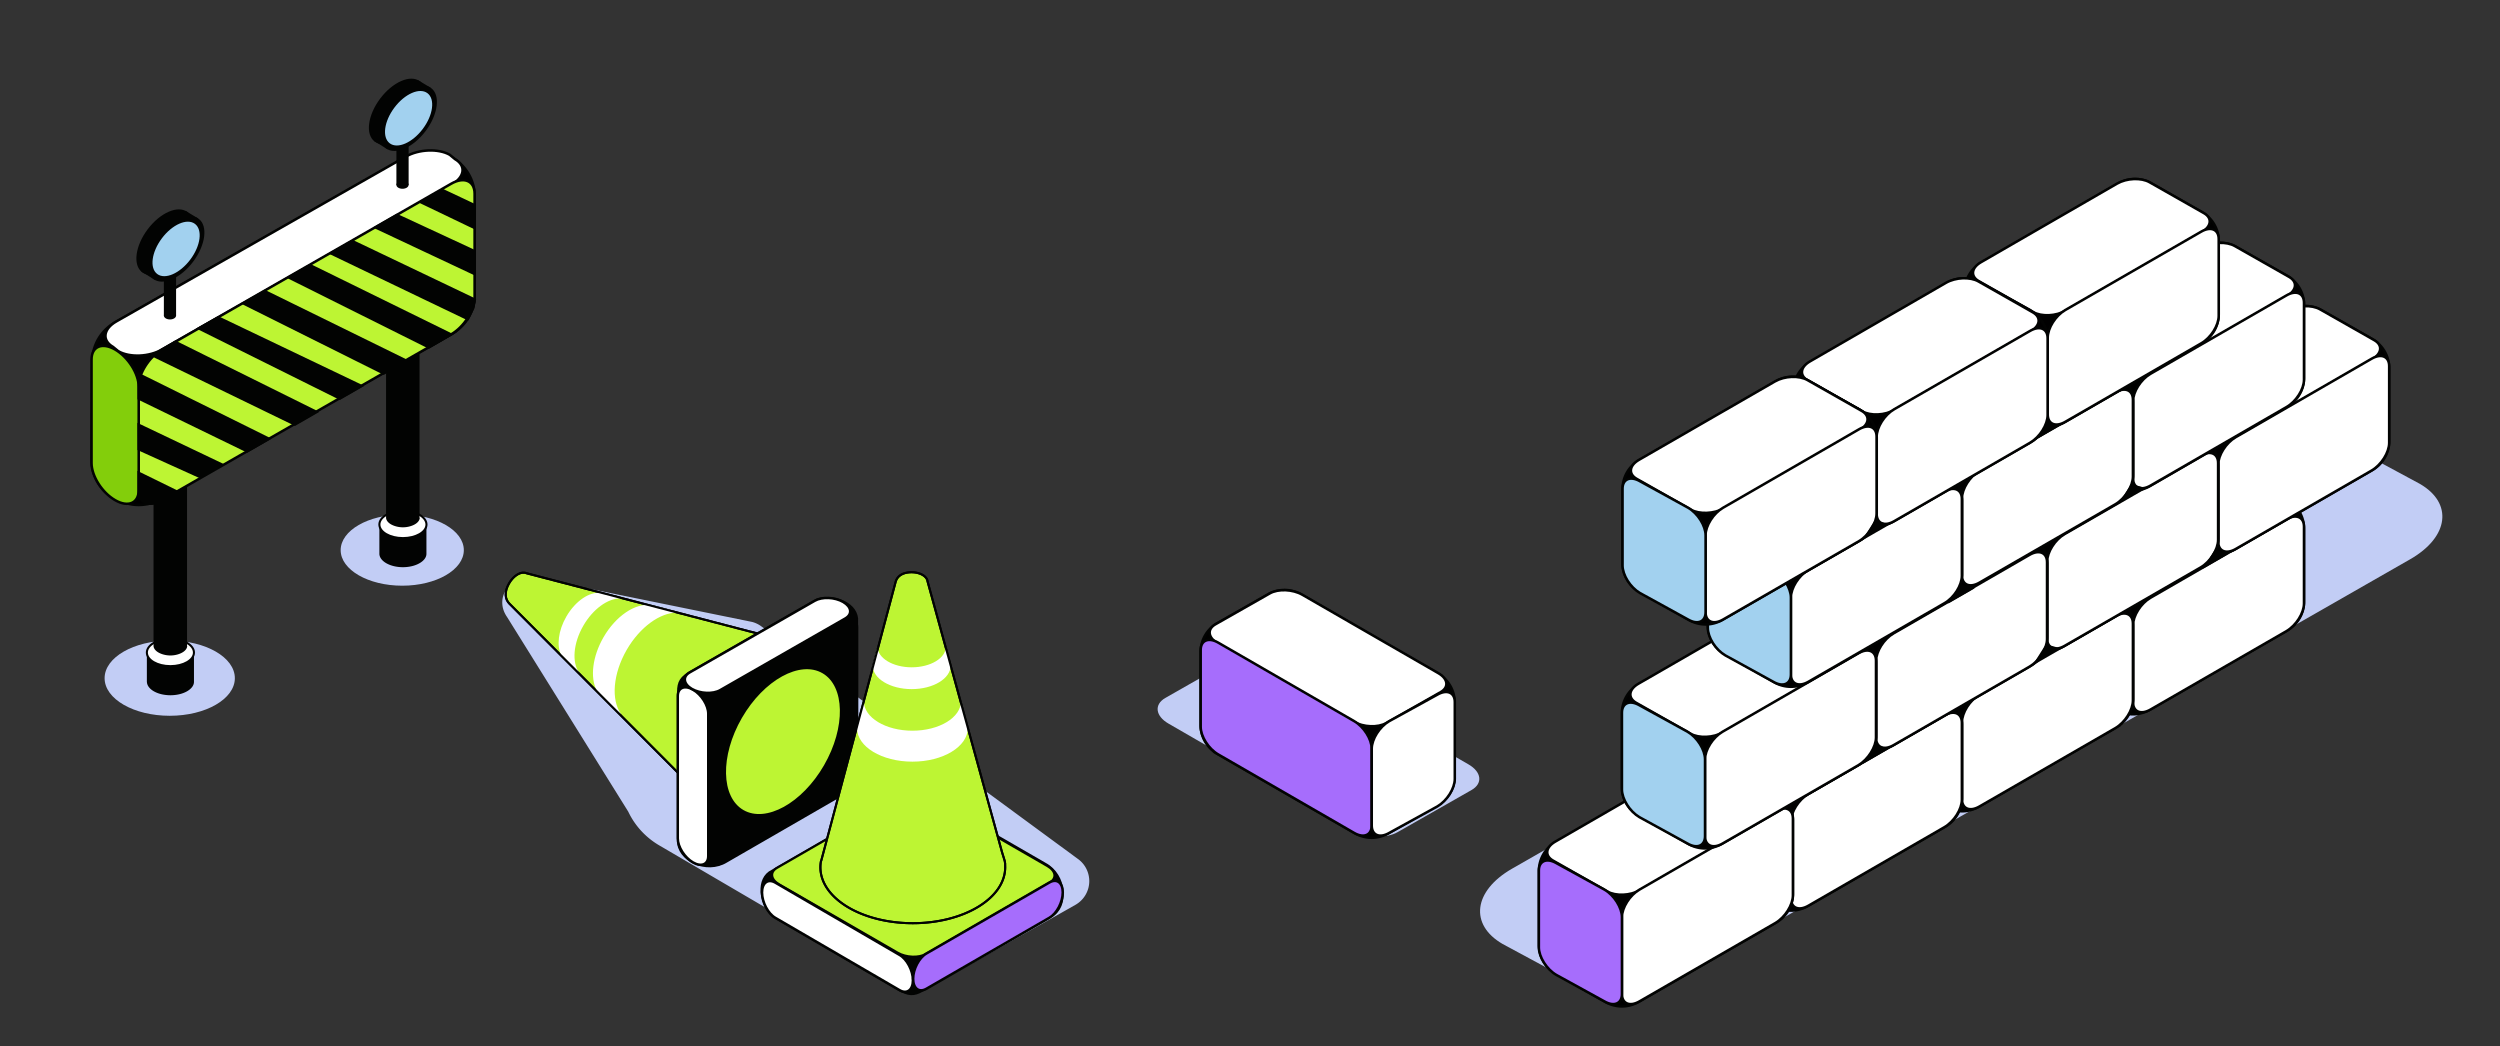 <?xml version="1.0" encoding="UTF-8"?> <svg xmlns="http://www.w3.org/2000/svg" id="Слой_1" data-name="Слой 1" viewBox="0 0 1211.51 506.96"><rect x="0" y="0" width="1211.51" height="506.96" fill="#333333" stroke="none"/><defs><style>.cls-1{fill:#c2cdf5;}.cls-10,.cls-11,.cls-13,.cls-15,.cls-16,.cls-17,.cls-2,.cls-3,.cls-4,.cls-5,.cls-6,.cls-8,.cls-9{stroke:#020302;stroke-miterlimit:10;}.cls-2{stroke-width:1.21px;}.cls-14,.cls-3,.cls-8{fill:#fff;}.cls-10,.cls-11,.cls-3,.cls-4,.cls-5,.cls-9{stroke-width:1.23px;}.cls-4{fill:#a66dfc;}.cls-12,.cls-5{fill:#a2d1ef;}.cls-11,.cls-16,.cls-6,.cls-7{fill:#020302;}.cls-13,.cls-17,.cls-9{fill:#bdf533;}.cls-10{fill:#83ce0b;}.cls-15{fill:none;}.cls-16,.cls-17{stroke-width:1.1px;}</style></defs><path class="cls-1" d="M245.72,299l58.73,94.33a37.63,37.63,0,0,0,15,16.33L437,478.46a13.26,13.26,0,0,0,7.54,1.81h0a13.29,13.29,0,0,0,5.79-1.75l70.91-40.08a13.22,13.22,0,0,0,1-22.28L368.76,303.4a13.2,13.2,0,0,0-4.25-2L260.62,280.21C248.73,277.09,238.71,288.9,245.72,299Z"></path><path class="cls-1" d="M756.64,472.8l-28.48-15.35C712,448.1,714,431.77,732.69,421L1081,221.74c18.7-10.8,47-12,63.17-2.62l28.48,15.35c16.19,9.35,14.16,25.68-4.53,36.47L819.81,470.18C801.11,481,772.83,482.15,756.64,472.8Z"></path><path class="cls-2" d="M1108.5,242.23,1084,228.29a16.12,16.12,0,0,0-16.12,0l-66.39,38.37a16.11,16.11,0,0,0-8.06,14v35.7a16.11,16.11,0,0,0,8.06,14L1025.61,344a16.12,16.12,0,0,0,16.12,0l66.77-38.56a16.11,16.11,0,0,0,8.06-14V256.19A16.11,16.11,0,0,0,1108.5,242.23Z"></path><path class="cls-3" d="M1026.59,290.58l-26.39-15c-4.05-2.34-3.55-6.43,1.14-9.13l65.9-38.05c4.68-2.7,11.76-3,15.81-.65l26.39,15c4,2.34,3.54,6.43-1.14,9.13l-65.9,38.05C1037.72,292.62,1030.64,292.92,1026.59,290.58Z"></path><path class="cls-3" d="M1116.52,292.43V255.21c0-4.68-3.8-6.28-8.48-3.58l-65.9,38.05c-4.68,2.7-8.47,8.69-8.47,13.37v37.21c0,4.68,3.79,6.28,8.47,3.58l65.9-38C1112.72,303.09,1116.52,297.11,1116.52,292.43Z"></path><path class="cls-4" d="M993.41,317.65V280.44c0-4.68,3.79-6.29,8.47-3.59l23.31,12.83c4.68,2.7,8.48,8.69,8.48,13.37v37.21c0,4.68-3.8,6.28-8.48,3.58L1001.88,331C997.2,328.31,993.41,322.33,993.41,317.65Z"></path><path class="cls-2" d="M1025.61,289.21l-24.53-13.94a16.12,16.12,0,0,0-16.12,0l-66.39,38.37a16.11,16.11,0,0,0-8.06,14v35.7a16.11,16.11,0,0,0,8.06,14L942.71,391a16.12,16.12,0,0,0,16.12,0l66.78-38.55a16.13,16.13,0,0,0,8.06-14V303.17A16.13,16.13,0,0,0,1025.61,289.21Z"></path><path class="cls-3" d="M943.69,337.56l-26.39-15c-4-2.34-3.54-6.42,1.14-9.13l65.9-38.05c4.68-2.7,11.76-3,15.82-.65l26.38,15c4.06,2.34,3.55,6.43-1.13,9.13l-65.9,38C954.83,339.6,947.75,339.9,943.69,337.56Z"></path><path class="cls-3" d="M1033.62,339.41V302.2c0-4.69-3.79-6.29-8.47-3.59l-65.9,38.05c-4.68,2.7-8.48,8.69-8.48,13.37v37.21c0,4.68,3.8,6.29,8.48,3.58l65.9-38C1029.83,350.07,1033.62,344.09,1033.62,339.41Z"></path><path class="cls-4" d="M910.51,364.63V327.42c0-4.68,3.8-6.29,8.48-3.58l23.31,12.82c4.68,2.7,8.47,8.69,8.47,13.37v37.21c0,4.68-3.79,6.29-8.47,3.58L919,378C914.31,375.3,910.51,369.31,910.51,364.63Z"></path><path class="cls-2" d="M942.71,337.3l-24.53-13.95a16.1,16.1,0,0,0-16.11,0l-66.39,38.38a16.11,16.11,0,0,0-8.06,14v35.7a16.1,16.1,0,0,0,8.06,13.95l24.14,13.76a16.1,16.1,0,0,0,16.11,0l66.78-38.55a16.11,16.11,0,0,0,8.06-14V351.26A16.11,16.11,0,0,0,942.71,337.3Z"></path><path class="cls-3" d="M860.8,385.64l-26.39-15c-4.06-2.34-3.55-6.43,1.13-9.13l65.91-38.05c4.68-2.7,11.76-3,15.81-.66l26.39,15c4.05,2.34,3.54,6.43-1.14,9.13L876.61,385C871.93,387.69,864.85,388,860.8,385.64Z"></path><path class="cls-3" d="M950.73,387.49V350.28c0-4.68-3.8-6.28-8.48-3.58l-65.9,38.05c-4.68,2.7-8.47,8.68-8.47,13.36v37.22c0,4.68,3.79,6.28,8.47,3.58l65.9-38.05C946.93,398.16,950.73,392.17,950.73,387.49Z"></path><path class="cls-4" d="M827.62,412.72V375.5c0-4.68,3.79-6.28,8.47-3.58l23.31,12.83c4.68,2.7,8.48,8.68,8.48,13.36v37.22c0,4.68-3.8,6.28-8.48,3.58l-23.31-12.83C831.41,423.38,827.62,417.4,827.62,412.72Z"></path><path class="cls-2" d="M860.84,383.67l-24.53-13.94a16.12,16.12,0,0,0-16.12,0L753.8,408.1a16.13,16.13,0,0,0-8.06,14v35.7a16.13,16.13,0,0,0,8.06,14l24.14,13.76a16.12,16.12,0,0,0,16.12,0l66.78-38.56A16.11,16.11,0,0,0,868.9,433V397.63A16.11,16.11,0,0,0,860.84,383.67Z"></path><path class="cls-3" d="M778.92,432l-26.38-15c-4.06-2.34-3.55-6.43,1.13-9.13l65.9-38.05c4.68-2.7,11.76-3,15.82-.65l26.39,15c4.05,2.34,3.54,6.43-1.14,9.13l-65.9,38.05C790.06,434.06,783,434.36,778.92,432Z"></path><path class="cls-3" d="M868.85,433.87V396.65c0-4.68-3.79-6.28-8.47-3.58l-65.9,38.05c-4.68,2.7-8.48,8.69-8.48,13.37V481.7c0,4.68,3.8,6.28,8.48,3.58l65.9-38C865.06,444.53,868.85,438.55,868.85,433.87Z"></path><path class="cls-4" d="M745.74,459.09V421.88c0-4.68,3.8-6.29,8.48-3.59l23.31,12.83c4.68,2.7,8.47,8.69,8.47,13.37V481.7c0,4.68-3.79,6.28-8.47,3.58l-23.31-12.82C749.54,469.75,745.74,463.77,745.74,459.09Z"></path><path class="cls-2" d="M1149.79,164.43l-24.53-14a16.12,16.12,0,0,0-16.12,0l-66.39,38.37a16.13,16.13,0,0,0-8.06,14v35.7a16.11,16.11,0,0,0,8.06,14l24.14,13.76a16.12,16.12,0,0,0,16.12,0l66.78-38.55a16.13,16.13,0,0,0,8-14V178.39A16.13,16.13,0,0,0,1149.79,164.43Z"></path><path class="cls-3" d="M1067.87,212.77l-26.39-15c-4-2.34-3.54-6.43,1.14-9.13l65.9-38.05c4.68-2.71,11.76-3,15.81-.66l26.39,15c4,2.34,3.55,6.43-1.13,9.13l-65.91,38.05C1079,214.82,1071.92,215.11,1067.87,212.77Z"></path><path class="cls-3" d="M1157.8,214.62V177.41c0-4.68-3.79-6.29-8.47-3.59l-65.91,38.05c-4.68,2.71-8.47,8.69-8.47,13.37v37.21c0,4.68,3.79,6.29,8.47,3.59L1149.33,228C1154,225.28,1157.8,219.3,1157.8,214.62Z"></path><path class="cls-4" d="M1034.69,239.84V202.63c0-4.68,3.79-6.28,8.48-3.58l23.3,12.82c4.68,2.71,8.48,8.69,8.48,13.37v37.21c0,4.68-3.8,6.29-8.48,3.59l-23.3-12.83C1038.48,250.51,1034.69,244.52,1034.69,239.84Z"></path><path class="cls-2" d="M1066.89,211.41l-24.53-13.95a16.12,16.12,0,0,0-16.12,0l-66.39,38.38a16.13,16.13,0,0,0-8.06,14v35.69a16.13,16.13,0,0,0,8.06,14L984,313.21a16.12,16.12,0,0,0,16.12,0l66.78-38.55a16.11,16.11,0,0,0,8.06-14V225.37A16.11,16.11,0,0,0,1066.89,211.41Z"></path><path class="cls-3" d="M985,259.75l-26.38-15c-4.06-2.34-3.55-6.43,1.13-9.13l65.9-38.05c4.68-2.7,11.76-3,15.82-.66l26.39,15c4.05,2.34,3.54,6.42-1.14,9.13l-65.9,38.05C996.11,261.8,989,262.09,985,259.75Z"></path><path class="cls-3" d="M1074.9,261.6V224.39c0-4.68-3.79-6.29-8.47-3.58l-65.9,38c-4.68,2.71-8.48,8.69-8.48,13.37v37.22c0,4.68,3.8,6.28,8.48,3.58l65.9-38C1071.11,272.27,1074.9,266.28,1074.9,261.6Z"></path><path class="cls-4" d="M951.79,286.82V249.61c0-4.68,3.8-6.28,8.48-3.58l23.31,12.82c4.68,2.71,8.47,8.69,8.47,13.37v37.22c0,4.68-3.79,6.28-8.47,3.58l-23.31-12.83C955.59,297.49,951.79,291.51,951.79,286.82Z"></path><path class="cls-2" d="M984,259.49l-24.52-13.94a16.12,16.12,0,0,0-16.12,0L877,283.92a16.11,16.11,0,0,0-8.06,14v35.7a16.11,16.11,0,0,0,8.06,14L901.1,361.3a16.12,16.12,0,0,0,16.12,0L984,322.74a16.11,16.11,0,0,0,8.06-14V273.45A16.11,16.11,0,0,0,984,259.49Z"></path><path class="cls-3" d="M902.08,307.83l-26.39-15c-4.05-2.34-3.55-6.43,1.14-9.13l65.9-38.05c4.68-2.7,11.76-3,15.81-.65l26.39,15c4.05,2.34,3.54,6.43-1.14,9.13l-65.9,38.05C913.21,309.88,906.13,310.18,902.08,307.83Z"></path><path class="cls-3" d="M992,309.69V272.47c0-4.68-3.8-6.28-8.48-3.58l-65.9,38.05c-4.68,2.7-8.47,8.69-8.47,13.37v37.21c0,4.68,3.79,6.28,8.47,3.58l65.9-38.05C988.21,320.35,992,314.37,992,309.69Z"></path><path class="cls-4" d="M868.9,334.91V297.7c0-4.68,3.79-6.29,8.47-3.59l23.31,12.83c4.68,2.7,8.48,8.69,8.48,13.37v37.21c0,4.68-3.8,6.28-8.48,3.58l-23.31-12.82C872.69,345.57,868.9,339.59,868.9,334.91Z"></path><path class="cls-2" d="M901.1,307.17l-24.53-13.95a16.12,16.12,0,0,0-16.12,0l-66.39,38.37a16.13,16.13,0,0,0-8.06,14v35.7a16.13,16.13,0,0,0,8.06,14L818.2,409a16.12,16.12,0,0,0,16.12,0l66.78-38.55a16.11,16.11,0,0,0,8.06-14V321.12A16.11,16.11,0,0,0,901.1,307.17Z"></path><path class="cls-3" d="M819.18,355.51l-26.39-15c-4-2.34-3.54-6.43,1.14-9.14l65.9-38c4.68-2.71,11.76-3,15.82-.66l26.38,15c4.06,2.34,3.55,6.43-1.13,9.13L835,354.85C830.32,357.56,823.24,357.85,819.18,355.51Z"></path><path class="cls-3" d="M909.11,357.36V320.15c0-4.68-3.79-6.29-8.47-3.59l-65.9,38.05c-4.68,2.71-8.48,8.69-8.48,13.37v37.21c0,4.68,3.8,6.29,8.48,3.59l65.9-38C905.32,368,909.11,362,909.11,357.36Z"></path><path class="cls-5" d="M786,382.58V345.37c0-4.68,3.8-6.28,8.48-3.58l23.31,12.82c4.68,2.71,8.47,8.69,8.47,13.37v37.21c0,4.68-3.79,6.29-8.47,3.59L794.48,396C789.8,393.25,786,387.26,786,382.58Z"></path><path class="cls-2" d="M1108.5,133.75,1084,119.81a16.12,16.12,0,0,0-16.12,0l-66.39,38.37a16.11,16.11,0,0,0-8.06,14v35.7a16.11,16.11,0,0,0,8.06,14l24.14,13.76a16.12,16.12,0,0,0,16.12,0L1108.5,197a16.1,16.1,0,0,0,8.06-13.95V147.71A16.11,16.11,0,0,0,1108.5,133.75Z"></path><path class="cls-3" d="M1026.59,182.1l-26.39-15c-4.05-2.34-3.55-6.43,1.14-9.13l65.9-38.05c4.68-2.7,11.76-3,15.81-.65l26.39,15c4,2.34,3.54,6.43-1.14,9.13l-65.9,38.05C1037.72,184.14,1030.64,184.44,1026.59,182.1Z"></path><path class="cls-3" d="M1116.52,184V146.73c0-4.68-3.8-6.28-8.48-3.58l-65.9,38c-4.68,2.7-8.47,8.69-8.47,13.37v37.21c0,4.68,3.79,6.28,8.47,3.58l65.9-38.05C1112.72,194.61,1116.52,188.63,1116.52,184Z"></path><path class="cls-4" d="M993.41,209.17V172c0-4.68,3.79-6.29,8.47-3.58l23.31,12.82c4.68,2.7,8.48,8.69,8.48,13.37v37.21c0,4.68-3.8,6.28-8.48,3.58l-23.31-12.82C997.2,219.84,993.41,213.85,993.41,209.17Z"></path><path class="cls-2" d="M1025.61,180.73l-24.53-13.94a16.12,16.12,0,0,0-16.12,0l-66.39,38.37a16.11,16.11,0,0,0-8.06,14v35.7a16.11,16.11,0,0,0,8.06,14l24.14,13.76a16.12,16.12,0,0,0,16.12,0L1025.61,244a16.13,16.13,0,0,0,8.06-14V194.69A16.15,16.15,0,0,0,1025.61,180.73Z"></path><path class="cls-3" d="M943.69,229.08,917.3,214c-4-2.34-3.54-6.42,1.14-9.13l65.9-38c4.68-2.71,11.76-3,15.82-.66l26.38,15c4.06,2.34,3.55,6.43-1.13,9.13l-65.9,38C954.83,231.12,947.75,231.42,943.69,229.08Z"></path><path class="cls-3" d="M1033.62,230.93V193.72c0-4.69-3.79-6.29-8.47-3.59l-65.9,38.05c-4.68,2.7-8.48,8.69-8.48,13.37v37.21c0,4.68,3.8,6.29,8.48,3.58l65.9-38C1029.83,241.59,1033.62,235.61,1033.62,230.93Z"></path><path class="cls-4" d="M910.51,256.15V218.94c0-4.68,3.8-6.29,8.48-3.58l23.31,12.82c4.68,2.7,8.47,8.69,8.47,13.37v37.21c0,4.68-3.79,6.29-8.47,3.58L919,269.52C914.31,266.82,910.51,260.83,910.51,256.15Z"></path><path class="cls-2" d="M942.71,228.82l-24.53-13.95a16.1,16.1,0,0,0-16.11,0l-66.39,38.38a16.11,16.11,0,0,0-8.06,14v35.7a16.1,16.1,0,0,0,8.06,13.95l24.14,13.76a16.1,16.1,0,0,0,16.11,0l66.78-38.55a16.11,16.11,0,0,0,8.06-14V242.78A16.11,16.11,0,0,0,942.71,228.82Z"></path><path class="cls-3" d="M860.8,277.16l-26.39-15c-4.06-2.34-3.55-6.43,1.13-9.13L901.45,215c4.68-2.7,11.76-3,15.81-.66l26.39,15c4.05,2.34,3.54,6.43-1.14,9.13l-65.9,38C871.93,279.21,864.85,279.5,860.8,277.16Z"></path><path class="cls-3" d="M950.73,279V241.8c0-4.68-3.8-6.28-8.48-3.58l-65.9,38c-4.68,2.7-8.47,8.68-8.47,13.36v37.22c0,4.68,3.79,6.28,8.47,3.58l65.9-38.05C946.93,289.68,950.73,283.69,950.73,279Z"></path><path class="cls-5" d="M827.62,304.24V267c0-4.68,3.79-6.28,8.47-3.58l23.31,12.83c4.68,2.7,8.48,8.68,8.48,13.36v37.22c0,4.68-3.8,6.28-8.48,3.58L836.09,317.6C831.41,314.9,827.62,308.92,827.62,304.24Z"></path><path class="cls-2" d="M1067.17,102.86l-24.53-14a16.1,16.1,0,0,0-16.11,0l-66.39,38.38a16.1,16.1,0,0,0-8.06,14v35.7a16.11,16.11,0,0,0,8.06,14l24.14,13.76a16.1,16.1,0,0,0,16.11,0l66.78-38.55a16.11,16.11,0,0,0,8.06-14V116.82A16.11,16.11,0,0,0,1067.17,102.86Z"></path><path class="cls-3" d="M985.26,151.2l-26.39-15c-4.06-2.34-3.55-6.43,1.13-9.13L1025.91,89c4.68-2.71,11.76-3,15.81-.66l26.39,15c4.05,2.35,3.54,6.43-1.14,9.14l-65.9,38C996.39,153.25,989.31,153.54,985.26,151.2Z"></path><path class="cls-3" d="M1075.19,153.05V115.84c0-4.68-3.8-6.29-8.48-3.58l-65.9,38c-4.68,2.71-8.47,8.69-8.47,13.37v37.21c0,4.68,3.79,6.29,8.47,3.59l65.9-38.05C1071.39,163.72,1075.19,157.73,1075.19,153.05Z"></path><path class="cls-4" d="M952.08,178.27V141.06c0-4.68,3.79-6.28,8.47-3.58l23.31,12.82c4.68,2.71,8.48,8.69,8.48,13.37v37.21c0,4.68-3.8,6.29-8.48,3.59l-23.31-12.83C955.87,188.94,952.08,183,952.08,178.27Z"></path><path class="cls-2" d="M984.28,150.94,959.75,137a16.12,16.12,0,0,0-16.12,0l-66.39,38.37a16.11,16.11,0,0,0-8.06,14V225a16.11,16.11,0,0,0,8.06,14l24.14,13.76a16.12,16.12,0,0,0,16.12,0l66.78-38.56a16.13,16.13,0,0,0,8.06-14V164.9A16.13,16.13,0,0,0,984.28,150.94Z"></path><path class="cls-3" d="M902.36,199.28l-26.39-15c-4.05-2.34-3.54-6.43,1.14-9.13L943,137.07c4.68-2.7,11.76-3,15.81-.65l26.39,15c4.06,2.34,3.55,6.43-1.13,9.13l-65.91,38C913.49,201.33,906.41,201.62,902.36,199.28Z"></path><path class="cls-3" d="M992.29,201.13V163.92c0-4.68-3.79-6.28-8.47-3.58l-65.91,38c-4.68,2.7-8.47,8.69-8.47,13.37V249c0,4.68,3.79,6.28,8.47,3.58l65.91-38.05C988.5,211.8,992.29,205.81,992.29,201.13Z"></path><path class="cls-4" d="M869.18,226.36V189.15c0-4.69,3.8-6.29,8.48-3.59L901,198.39c4.69,2.7,8.48,8.69,8.48,13.37V249c0,4.68-3.79,6.28-8.48,3.58l-23.3-12.82C873,237,869.18,231,869.18,226.36Z"></path><path class="cls-2" d="M901.38,198.61l-24.53-13.94a16.12,16.12,0,0,0-16.12,0L794.34,223a16.13,16.13,0,0,0-8.05,14v35.7a16.13,16.13,0,0,0,8.05,14l24.14,13.76a16.12,16.12,0,0,0,16.12,0l66.78-38.55a16.11,16.11,0,0,0,8.06-14V212.57A16.13,16.13,0,0,0,901.38,198.61Z"></path><path class="cls-3" d="M819.46,247l-26.38-15c-4.06-2.34-3.55-6.42,1.13-9.13l65.9-38c4.68-2.71,11.76-3,15.82-.66l26.39,15c4,2.34,3.54,6.43-1.14,9.13l-65.9,38.05C830.6,249,823.52,249.3,819.46,247Z"></path><path class="cls-3" d="M909.4,248.81V211.6c0-4.69-3.8-6.29-8.48-3.59L835,246.06c-4.68,2.7-8.48,8.69-8.48,13.37v37.21c0,4.68,3.8,6.29,8.48,3.58l65.9-38C905.6,259.47,909.4,253.49,909.4,248.81Z"></path><path class="cls-5" d="M786.29,274V236.82c0-4.68,3.79-6.29,8.47-3.58l23.31,12.82c4.68,2.7,8.47,8.69,8.47,13.37v37.21c0,4.68-3.79,6.29-8.47,3.58L794.76,287.4C790.08,284.7,786.29,278.71,786.29,274Z"></path><polygon class="cls-6" points="1079.02 268.39 1068.99 274.18 1073.58 266.91 1079.02 268.39"></polygon><polygon class="cls-6" points="997.07 314.28 987.04 320.07 991.63 312.8 997.07 314.28"></polygon><polygon class="cls-6" points="914.32 362.95 904.29 368.74 908.88 361.48 914.32 362.95"></polygon><polygon class="cls-6" points="1038.4 236.59 1028.37 242.38 1032.96 235.12 1038.4 236.59"></polygon><polygon class="cls-6" points="955.65 285.27 945.62 291.06 950.21 283.79 955.65 285.27"></polygon><polygon class="cls-6" points="996.94 206.51 989.15 211 992.72 205.36 996.94 206.51"></polygon><polygon class="cls-6" points="913.97 254.18 904.26 259.78 908.7 252.74 913.97 254.18"></polygon><ellipse class="cls-1" cx="82.25" cy="328.65" rx="31.56" ry="18.22"></ellipse><path class="cls-7" d="M71.17,330.42V315.87h.33a6.79,6.79,0,0,1,3-3.08c4.45-2.57,11.68-2.57,16.13,0a6.79,6.79,0,0,1,3,3.08H94v14.57h0c0,1.65-1.16,3.29-3.34,4.55-4.45,2.57-11.68,2.57-16.13,0-2.15-1.25-3.26-2.86-3.34-4.49h0Z"></path><ellipse class="cls-8" cx="82.58" cy="316.23" rx="11.41" ry="6.59"></ellipse><path class="cls-7" d="M90.64,233v80.11h.1c-.15,1.61-1.71,3.19-4.7,4.05a12.56,12.56,0,0,1-6.93,0c-3-.86-4.56-2.44-4.71-4.05h0V233Z"></path><ellipse class="cls-1" cx="194.93" cy="266.6" rx="29.84" ry="17.23"></ellipse><path class="cls-7" d="M183.85,268.37V253.82h.33a6.79,6.79,0,0,1,3-3.08c4.46-2.57,11.68-2.57,16.13,0a6.79,6.79,0,0,1,3,3.08h.34v14.57h0c0,1.65-1.16,3.29-3.34,4.54-4.45,2.58-11.67,2.58-16.13,0-2.15-1.24-3.26-2.85-3.34-4.48h0Z"></path><ellipse class="cls-8" cx="195.26" cy="254.18" rx="11.41" ry="6.59"></ellipse><path class="cls-7" d="M203.32,170.93V251h.1c-.14,1.61-1.71,3.19-4.7,4.05a12.56,12.56,0,0,1-6.93,0c-3-.86-4.56-2.44-4.7-4.05h0V170.93Z"></path><path class="cls-2" d="M219.21,76.41l-1.33.06a21.72,21.72,0,0,0-21.72,0L55.54,156.37a21.72,21.72,0,0,0-10.86,18.82l-.32,47.6A21.71,21.71,0,0,0,55.23,241.6l1.12.21a21.72,21.72,0,0,0,21.72,0l141.14-80.14a21.74,21.74,0,0,0,10.86-18.82V95.23A21.72,21.72,0,0,0,219.21,76.41Z"></path><path class="cls-3" d="M57.32,170.19l-2.53-2.08C49.33,165,50,159.44,56.32,155.8L196.63,75.9c6.31-3.64,15.85-4,21.32-.89l2.52,2.09c5.47,3.15,4.78,8.66-1.53,12.3L78.63,169.3C72.32,173,62.78,173.34,57.32,170.19Z"></path><path class="cls-9" d="M230,144.07V93.91c0-6.31-5.12-8.47-11.43-4.83l-140,80.22c-6.31,3.65-11.42,11.71-11.42,18v50.16c0,6.31,5.11,8.47,11.42,4.83l140-80.22C224.9,158.44,230,150.38,230,144.07Z"></path><path class="cls-10" d="M44.36,224.38V174.22c0-6.31,5.12-8.47,11.43-4.83h0c6.3,3.65,11.42,11.71,11.42,18v50.16c0,6.31-5.12,8.47-11.42,4.83h0C49.48,238.76,44.36,230.69,44.36,224.38Z"></path><polygon class="cls-11" points="230.07 110.5 230.07 99.48 214.33 92.07 204.03 98.01 230.07 110.5"></polygon><polygon class="cls-11" points="230.07 132.8 230.07 121.78 192.29 104.25 182 110.2 230.07 132.8"></polygon><polygon class="cls-11" points="164.71 193.13 175.2 187.08 105.74 153.87 96.36 159.14 164.71 193.13"></polygon><polygon class="cls-11" points="142.94 205.71 153.43 199.66 84.93 165.69 74.2 172.32 142.94 205.71"></polygon><polygon class="cls-11" points="119.84 218.69 130.32 212.63 67.21 181.34 67.25 193.13 119.84 218.69"></polygon><polygon class="cls-11" points="97.12 231.21 107.6 225.16 67.21 205.9 67.25 217.69 97.12 231.21"></polygon><polygon class="cls-11" points="74.75 243.87 85.47 238.12 67.21 229.16 67.21 240.9 71.63 244.17 74.75 243.87"></polygon><polygon class="cls-11" points="226.64 154.56 229.37 149.18 230.07 145.19 170.8 116.88 160.51 122.83 226.64 154.56"></polygon><polygon class="cls-11" points="207.86 168.34 218.59 162.09 150.53 128.66 140.24 134.6 207.86 168.34"></polygon><polygon class="cls-11" points="185.96 180.96 196.69 174.7 128.63 141.28 118.34 147.22 185.96 180.96"></polygon><polygon class="cls-7" points="75.16 135.72 68.46 131.57 90.03 102.25 96.05 105.88 75.16 135.72"></polygon><rect class="cls-7" x="79.41" y="127.91" width="5.92" height="25.02"></rect><ellipse class="cls-7" cx="79.81" cy="117.31" rx="18.25" ry="10.32" transform="translate(-61.91 110.58) rotate(-53.05)"></ellipse><ellipse class="cls-7" cx="85.33" cy="120.64" rx="18.25" ry="10.32" transform="translate(-62.37 116.31) rotate(-53.05)"></ellipse><ellipse class="cls-12" cx="85.33" cy="120.64" rx="15.2" ry="8.6" transform="translate(-62.37 116.31) rotate(-53.05)"></ellipse><ellipse class="cls-7" cx="82.37" cy="152.93" rx="2.96" ry="1.88"></ellipse><polygon class="cls-7" points="187.85 72.39 181.14 68.23 202.72 38.92 208.73 42.55 187.85 72.39"></polygon><rect class="cls-7" x="192.1" y="64.58" width="5.92" height="25.02"></rect><ellipse class="cls-7" cx="192.49" cy="53.97" rx="18.25" ry="10.32" transform="translate(33.65 175.36) rotate(-53.05)"></ellipse><ellipse class="cls-7" cx="198.01" cy="57.3" rx="18.25" ry="10.32" transform="translate(33.19 181.1) rotate(-53.05)"></ellipse><ellipse class="cls-12" cx="198.01" cy="57.3" rx="15.2" ry="8.6" transform="translate(33.19 181.1) rotate(-53.05)"></ellipse><ellipse class="cls-7" cx="195.05" cy="89.6" rx="2.96" ry="1.88"></ellipse><path class="cls-13" d="M246.7,282.69c2.24-3.88,5.91-6,8.39-4.91l150.12,39.16-50,84.27L246.94,292.62C244.6,290.35,244.36,286.75,246.7,282.69Z"></path><path class="cls-14" d="M300.49,290c-5.91,0-13.1,5.07-17.81,13.22-4.95,8.58-5.59,17.85-2,22.81.72,1-8-7.09-8.7-8.49-2.29-4.51-1.5-11.88,2.47-18.75,4.41-7.63,11.31-12.19,16.66-11.45C292,287.45,302.06,290,300.49,290Z"></path><path class="cls-14" d="M328,296.88c-8.06,0-17.86,6.92-24.28,18-6.75,11.7-7.63,24.34-2.78,31.11,1,1.36-10.91-9.68-11.87-11.58-3.12-6.15-2-16.2,3.37-25.56,6-10.41,15.43-16.62,22.71-15.61C316.43,293.45,330.13,296.89,328,296.88Z"></path><path class="cls-15" d="M246.7,282.69c2.24-3.88,5.91-6,8.39-4.91l150.12,39.16-50,84.27L246.94,292.62C244.6,290.35,244.36,286.75,246.7,282.69Z"></path><path class="cls-16" d="M415.36,373.07V303.94c0-4.08-3.31-5.47-7.39-3.12L350.54,334c-4.08,2.35-7.38,7.57-7.38,11.65v69.12c0,4.08,3.3,5.48,7.38,3.13L408,384.72C412.05,382.36,415.36,377.15,415.36,373.07Z"></path><path class="cls-16" d="M415.29,372.08v-72.4c-.88-8.14-12.68-11.57-19.55-9l-60.8,34.75c-4.9,2.82-6.29,5-6.29,9.93v72c-.21,9.33,13.59,16.19,23.45,10.09l54.33-31.37C411.32,383.24,415.29,377,415.29,372.08Z"></path><ellipse class="cls-13" cx="379.42" cy="359.4" rx="38.79" ry="23.47" transform="translate(-121.54 508.28) rotate(-60)"></ellipse><path class="cls-3" d="M328.44,406.28V337.34c0-4.08,3.31-5.48,7.39-3.13h0c4.09,2.36,7.4,7.58,7.4,11.67v68.94c0,4.08-3.31,5.48-7.4,3.12h0C331.75,415.59,328.44,410.36,328.44,406.28Z"></path><path class="cls-3" d="M394.82,291.14l-60.56,34.7c-3.54,2-3.1,5.6,1,8h0c4.08,2.36,10.26,2.62,13.8.57l60.56-34.69c3.54-2.05,3.09-5.61-1-8h0C404.54,289.35,398.36,289.1,394.82,291.14Z"></path><path class="cls-16" d="M435.58,386.58l-62.71,36.2c-6.6,4.83-3.67,16.76,2,21.43l60.49,35.28c4.89,2.83,7.51,2.94,11.74.49l62.35-36c8.18-4.49,7.22-19.88-3-25.36l-54.32-31.37C447.22,384.44,439.82,384.13,435.58,386.58Z"></path><path class="cls-17" d="M436.39,386l-59.86,34.56c-3.53,2-3.09,5.6,1,8L435,461.7c4.08,2.36,10.25,2.61,13.78.57l59.87-34.56c3.53-2,3.09-5.6-1-8L450.18,386.6C446.1,384.24,439.93,384,436.39,386Z"></path><path class="cls-3" d="M375.71,444.78,436,479.88c3.54,2,6.41-.13,6.41-4.84h0c0-4.72-2.87-10.2-6.41-12.24l-60.33-35.1c-3.53-2-6.4.13-6.4,4.84h0C369.31,437.26,372.18,442.74,375.71,444.78Z"></path><path class="cls-13" d="M487.09,418.45l-.17-1.09c-.24-.93-.78-2.58-1.32-4.34L449.48,281.71c-.28-2.45-3.62-4.39-7.72-4.39-4.28,0-7,1.84-7.75,4.73L398,417l-.18.4a17.46,17.46,0,0,0-.25,2.9c0,15,20,27.09,44.77,27.09s44.78-12.13,44.78-27.09Z"></path><path class="cls-14" d="M465.68,339.86c0,7.87-10.53,14.24-23.52,14.24s-23.52-6.37-23.52-14.24l-3.32,13c0,9,12,16.24,26.84,16.24S469,361.82,469,352.85Z"></path><path class="cls-14" d="M458.37,313.38c0,5.54-7.42,10-16.56,10s-16.55-4.48-16.55-10l-2.34,9.14c0,6.32,8.46,11.43,18.89,11.43s18.89-5.11,18.89-11.43Z"></path><path class="cls-4" d="M508.62,444.7l-59.71,34.47c-3.53,2-6.4-.13-6.4-4.85h0c0-4.71,2.87-10.19,6.4-12.23l59.71-34.47c3.54-2,6.4.12,6.4,4.84h0C515,437.18,512.16,442.65,508.62,444.7Z"></path><path class="cls-15" d="M487.09,418.45l-.17-1.09c-.24-.93-.78-2.58-1.32-4.34L449.48,281.71c-.28-2.45-3.62-4.39-7.72-4.39-4.28,0-7,1.84-7.75,4.73L398,417l-.18.4a17.46,17.46,0,0,0-.25,2.9c0,15,20,27.09,44.77,27.09s44.78-12.13,44.78-27.09Z"></path><path class="cls-1" d="M677.3,403.25l35.86-20.43c5.51-3.18,4.82-8.74-1.54-12.41L622.06,318.7c-6.36-3.67-16-4.07-21.49-.89L564.7,338.24c-5.5,3.18-4.81,8.74,1.55,12.41l89.56,51.71C662.17,406,671.79,406.43,677.3,403.25Z"></path><path class="cls-2" d="M589.88,302l24.53-13.95a16.12,16.12,0,0,1,16.12,0l66.39,38.38a16.13,16.13,0,0,1,8.05,14v35.7a16.11,16.11,0,0,1-8.05,13.95l-24.14,13.76a16.12,16.12,0,0,1-16.12,0l-66.78-38.55a16.11,16.11,0,0,1-8.06-14V316A16.11,16.11,0,0,1,589.88,302Z"></path><path class="cls-3" d="M671.8,350.37l26.38-15c4.06-2.34,3.55-6.43-1.13-9.13l-65.9-38c-4.68-2.7-11.76-3-15.82-.66l-26.39,15c-4.05,2.34-3.54,6.43,1.14,9.13L656,349.72C660.66,352.42,667.74,352.71,671.8,350.37Z"></path><path class="cls-4" d="M581.86,352.22V315c0-4.68,3.8-6.28,8.48-3.58l65.9,38.05c4.68,2.7,8.48,8.68,8.48,13.36v37.22c0,4.68-3.8,6.28-8.48,3.58l-65.9-38.05C585.66,362.89,581.86,356.9,581.86,352.22Z"></path><path class="cls-3" d="M705,377.45V340.23c0-4.68-3.79-6.28-8.47-3.58l-23.31,12.83c-4.68,2.7-8.47,8.68-8.47,13.36v37.22c0,4.68,3.79,6.28,8.47,3.58l23.31-12.83C701.18,388.11,705,382.13,705,377.45Z"></path></svg> 